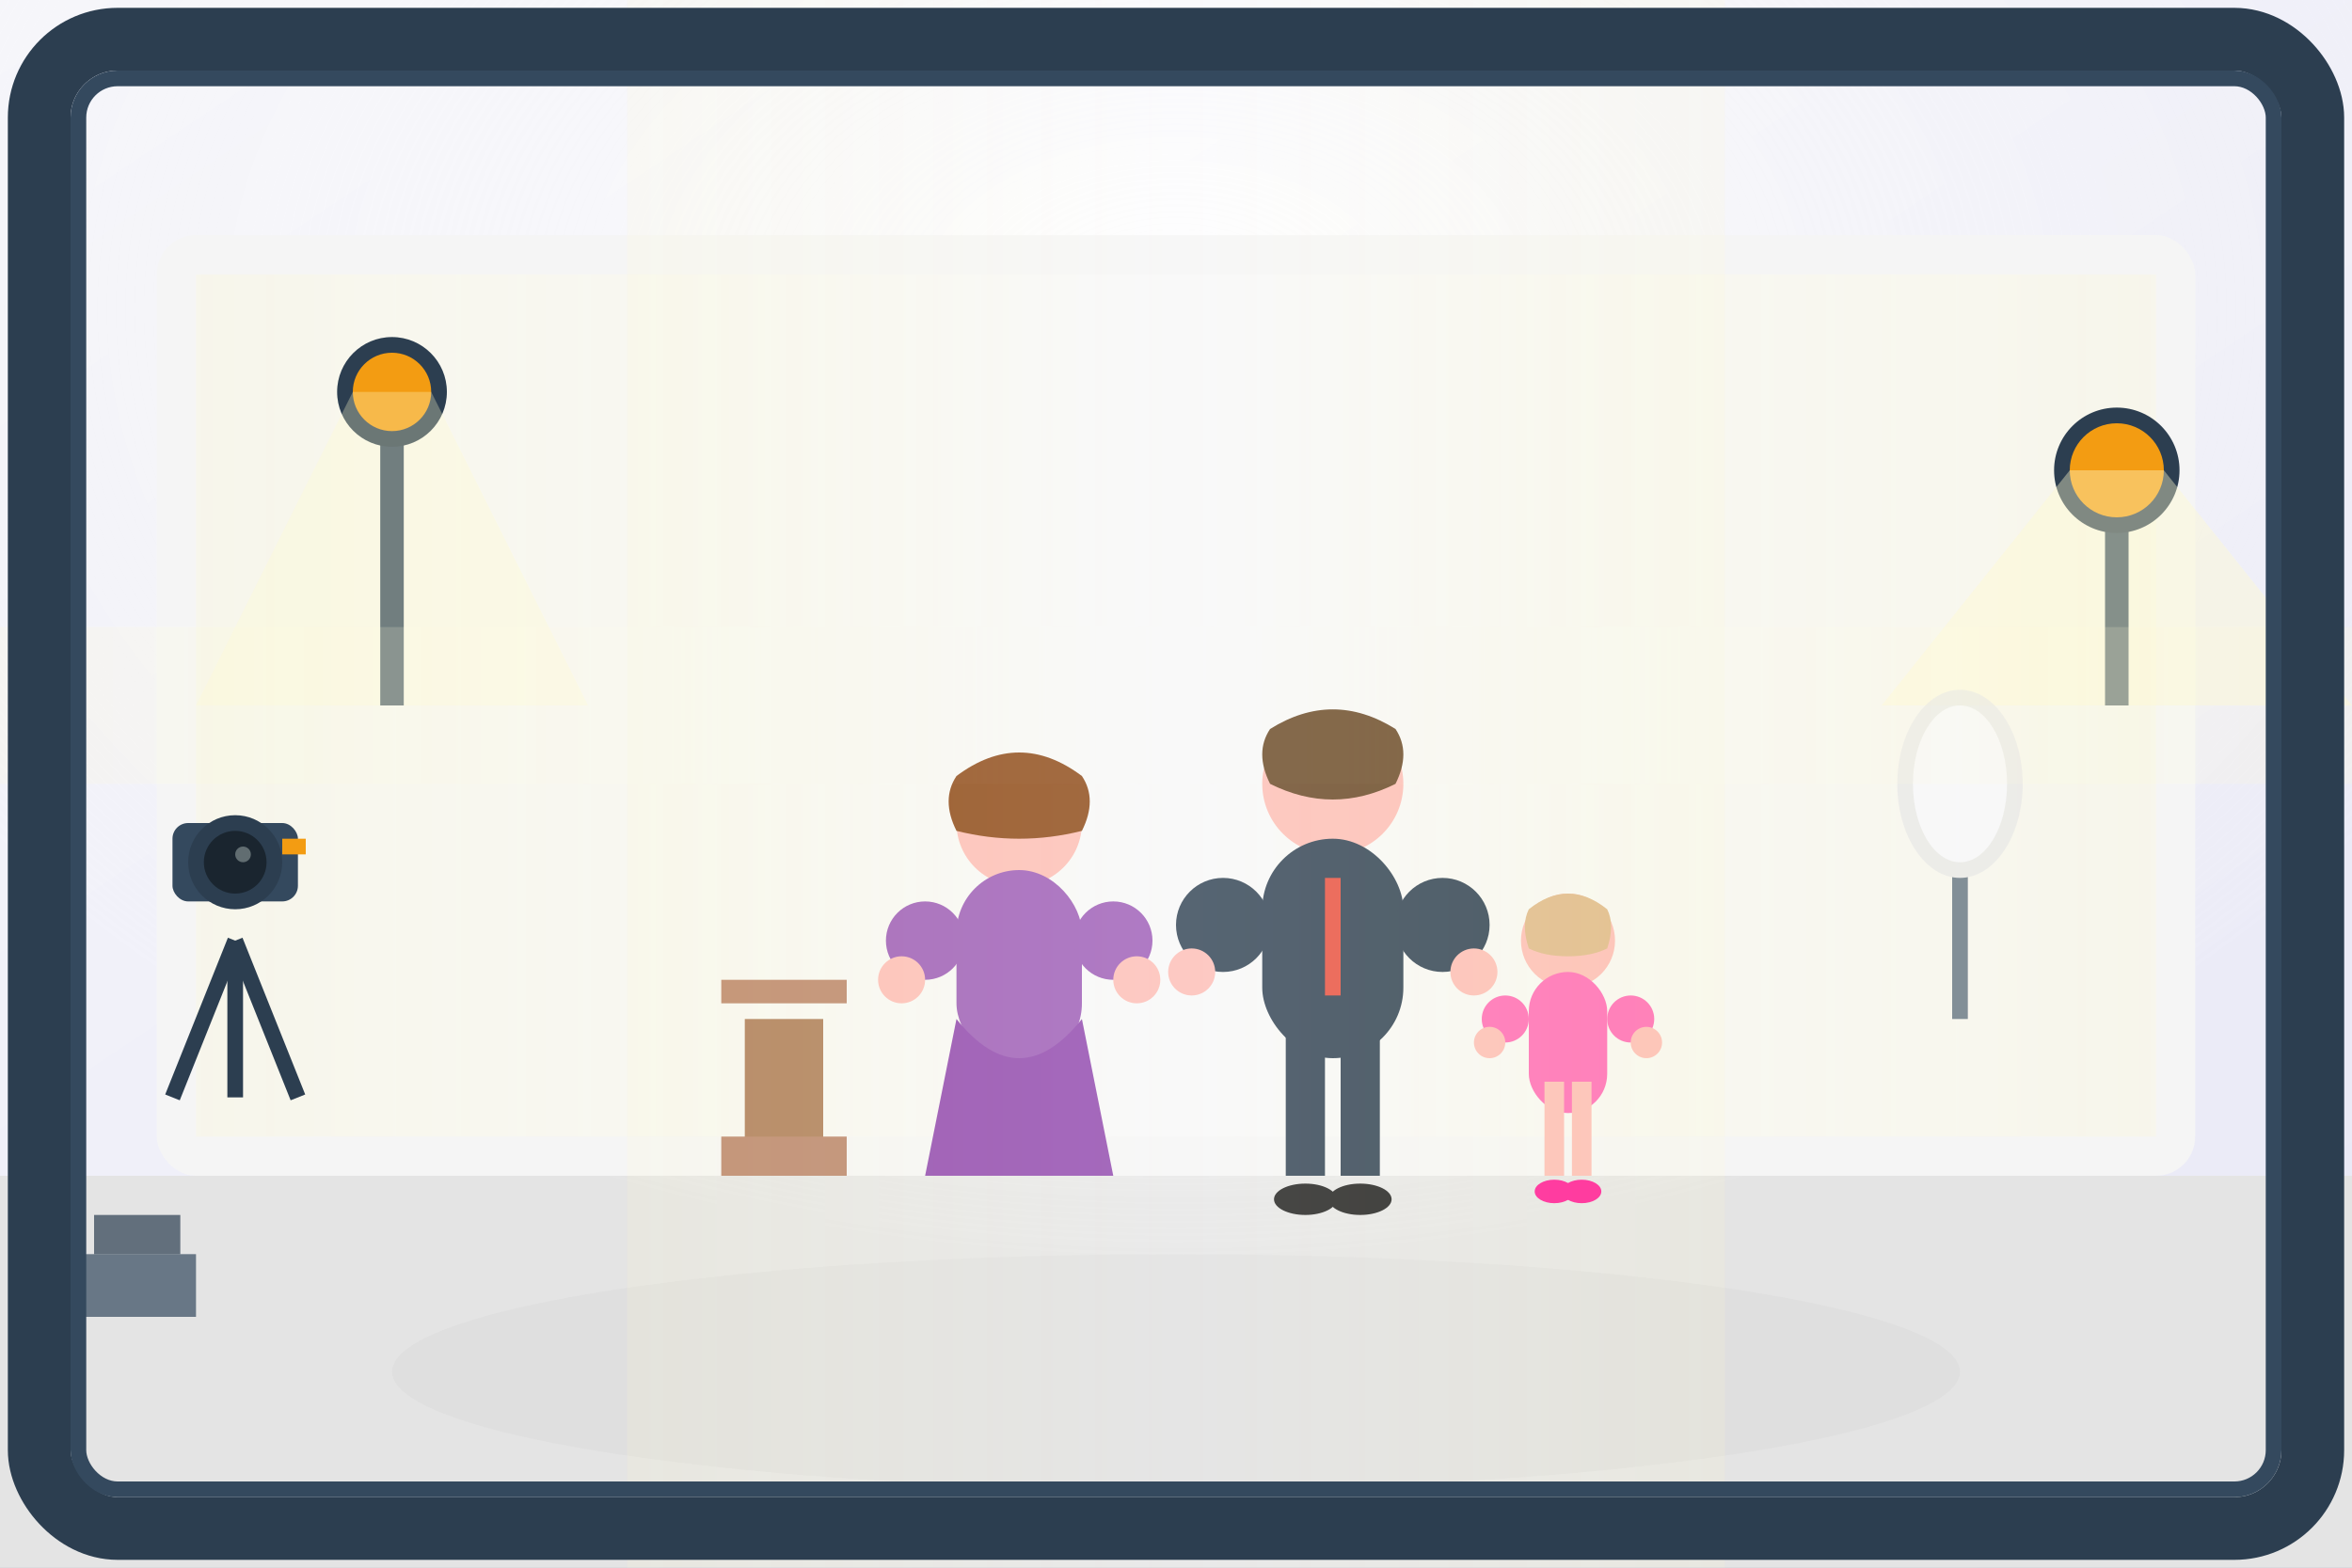 <svg xmlns="http://www.w3.org/2000/svg" width="300" height="200" viewBox="0 0 300 200">
    <rect x="0" y="0" width="300" height="200" fill="#333333" stroke="none"/>
    <defs>
        <linearGradient id="studioBackground" x1="0%" y1="0%" x2="100%" y2="100%">
            <stop offset="0%" style="stop-color:#F8F8FF;stop-opacity:1" />
            <stop offset="100%" style="stop-color:#E6E6FA;stop-opacity:1" />
        </linearGradient>
        <linearGradient id="lightGradient" x1="0%" y1="0%" x2="100%" y2="0%">
            <stop offset="0%" style="stop-color:#FFFACD;stop-opacity:0.8" />
            <stop offset="50%" style="stop-color:#FFFFFF;stop-opacity:1" />
            <stop offset="100%" style="stop-color:#FFFACD;stop-opacity:0.8" />
        </linearGradient>
        <radialGradient id="spotLight" cx="50%" cy="20%" r="60%">
            <stop offset="0%" style="stop-color:#FFFFFF;stop-opacity:0.9" />
            <stop offset="100%" style="stop-color:#F0F0F0;stop-opacity:0.3" />
        </radialGradient>
    </defs>
    
    <!-- Studio background -->
    <rect width="300" height="200" fill="url(#studioBackground)"/>
    
    <!-- Studio floor -->
    <rect y="150" width="300" height="50" fill="#E0E0E0"/>
    <ellipse cx="150" cy="175" rx="100" ry="15" fill="#D3D3D3" opacity="0.5"/>
    
    <!-- Professional lighting -->
    <rect width="300" height="200" fill="url(#spotLight)"/>
    
    <!-- Studio backdrop -->
    <rect x="20" y="30" width="260" height="120" fill="#F5F5F5" rx="5" ry="5"/>
    <rect x="25" y="35" width="250" height="110" fill="url(#lightGradient)" opacity="0.3"/>
    
    <!-- Professional camera on tripod -->
    <g transform="translate(30, 120)">
        <!-- Tripod legs -->
        <line x1="0" y1="0" x2="-8" y2="20" stroke="#2c3e50" stroke-width="2"/>
        <line x1="0" y1="0" x2="8" y2="20" stroke="#2c3e50" stroke-width="2"/>
        <line x1="0" y1="0" x2="0" y2="20" stroke="#2c3e50" stroke-width="2"/>
        
        <!-- Camera body -->
        <rect x="-8" y="-15" width="16" height="10" rx="2" ry="2" fill="#34495e"/>
        <!-- Lens -->
        <circle cx="0" cy="-10" r="6" fill="#2c3e50"/>
        <circle cx="0" cy="-10" r="4" fill="#1a252f"/>
        <circle cx="1" cy="-11" r="1" fill="#7f8c8d" opacity="0.7"/>
        
        <!-- Flash -->
        <rect x="6" y="-13" width="3" height="2" fill="#f39c12"/>
    </g>
    
    <!-- Studio lights -->
    <!-- Light 1 -->
    <g transform="translate(270, 60)">
        <line x1="0" y1="0" x2="0" y2="30" stroke="#34495e" stroke-width="3"/>
        <circle cx="0" cy="0" r="8" fill="#2c3e50"/>
        <circle cx="0" cy="0" r="6" fill="#f39c12"/>
        <!-- Light beam -->
        <path d="M-6,0 L-30,30 L30,30 L6,0 Z" fill="#FFFACD" opacity="0.4"/>
    </g>
    
    <!-- Light 2 -->
    <g transform="translate(50, 50)">
        <line x1="0" y1="0" x2="0" y2="40" stroke="#34495e" stroke-width="3"/>
        <circle cx="0" cy="0" r="7" fill="#2c3e50"/>
        <circle cx="0" cy="0" r="5" fill="#f39c12"/>
        <!-- Light beam -->
        <path d="M-5,0 L-25,40 L25,40 L5,0 Z" fill="#FFFACD" opacity="0.3"/>
    </g>
    
    <!-- Family posing -->
    <!-- Mother -->
    <g transform="translate(130, 105)">
        <circle cx="0" cy="0" r="8" fill="#FDBCB4"/>
        <!-- Hair -->
        <path d="M-8,-6 Q0,-12 8,-6 Q10,-3 8,1 Q4,2 0,2 Q-4,2 -8,1 Q-10,-3 -8,-6Z" fill="#8B4513"/>
        <!-- Elegant dress -->
        <rect x="-8" y="6" width="16" height="25" rx="8" ry="8" fill="#9b59b6"/>
        <path d="M-8,25 Q0,35 8,25 L12,45 L-12,45 Z" fill="#8e44ad"/>
        <!-- Arms -->
        <circle cx="-12" cy="15" r="5" fill="#9b59b6"/>
        <circle cx="12" cy="15" r="5" fill="#9b59b6"/>
        <!-- Hands -->
        <circle cx="-15" cy="20" r="3" fill="#FDBCB4"/>
        <circle cx="15" cy="20" r="3" fill="#FDBCB4"/>
    </g>
    
    <!-- Father -->
    <g transform="translate(170, 100)">
        <circle cx="0" cy="0" r="9" fill="#FDBCB4"/>
        <!-- Hair -->
        <path d="M-8,-7 Q0,-12 8,-7 Q10,-4 8,0 Q4,2 0,2 Q-4,2 -8,0 Q-10,-4 -8,-7Z" fill="#654321"/>
        <!-- Suit -->
        <rect x="-9" y="7" width="18" height="28" rx="9" ry="9" fill="#2c3e50"/>
        <!-- Tie -->
        <rect x="-1" y="12" width="2" height="15" fill="#e74c3c"/>
        <!-- Arms -->
        <circle cx="-14" cy="18" r="6" fill="#2c3e50"/>
        <circle cx="14" cy="18" r="6" fill="#2c3e50"/>
        <!-- Hands -->
        <circle cx="-18" cy="24" r="3" fill="#FDBCB4"/>
        <circle cx="18" cy="24" r="3" fill="#FDBCB4"/>
        <!-- Legs -->
        <rect x="-6" y="30" width="5" height="20" fill="#2c3e50"/>
        <rect x="1" y="30" width="5" height="20" fill="#2c3e50"/>
        <!-- Shoes -->
        <ellipse cx="-3.5" cy="53" rx="4" ry="2" fill="#1a1a1a"/>
        <ellipse cx="3.5" cy="53" rx="4" ry="2" fill="#1a1a1a"/>
    </g>
    
    <!-- Child -->
    <g transform="translate(200, 120)">
        <circle cx="0" cy="0" r="6" fill="#FDBCB4"/>
        <!-- Hair -->
        <path d="M-5,-4 Q0,-8 5,-4 Q6,-2 5,1 Q3,2 0,2 Q-3,2 -5,1 Q-6,-2 -5,-4Z" fill="#DEB887"/>
        <!-- Dress/outfit -->
        <rect x="-5" y="4" width="10" height="18" rx="5" ry="5" fill="#ff69b4"/>
        <!-- Arms -->
        <circle cx="-8" cy="10" r="3" fill="#ff69b4"/>
        <circle cx="8" cy="10" r="3" fill="#ff69b4"/>
        <!-- Hands -->
        <circle cx="-10" cy="13" r="2" fill="#FDBCB4"/>
        <circle cx="10" cy="13" r="2" fill="#FDBCB4"/>
        <!-- Legs -->
        <rect x="-3" y="18" width="2.5" height="12" fill="#FDBCB4"/>
        <rect x="0.5" y="18" width="2.5" height="12" fill="#FDBCB4"/>
        <!-- Shoes -->
        <ellipse cx="-1.75" cy="32" rx="2.5" ry="1.5" fill="#ff1493"/>
        <ellipse cx="1.75" cy="32" rx="2.5" ry="1.5" fill="#ff1493"/>
    </g>
    
    <!-- Studio props -->
    <!-- Chair -->
    <g transform="translate(100, 130)" opacity="0.7">
        <rect x="-5" y="0" width="10" height="20" fill="#8B4513"/>
        <rect x="-8" y="-5" width="16" height="3" fill="#A0522D"/>
        <rect x="-8" y="15" width="16" height="5" fill="#A0522D"/>
    </g>
    
    <!-- Reflector -->
    <g transform="translate(250, 100)" opacity="0.6">
        <line x1="0" y1="0" x2="0" y2="30" stroke="#34495e" stroke-width="2"/>
        <ellipse cx="0" cy="0" rx="8" ry="12" fill="#E5E5E5"/>
        <ellipse cx="0" cy="0" rx="6" ry="10" fill="#F8F8FF"/>
    </g>
    
    <!-- Professional equipment -->
    <rect x="10" y="160" width="15" height="8" fill="#34495e" opacity="0.7"/>
    <rect x="12" y="155" width="11" height="5" fill="#2c3e50" opacity="0.7"/>
    
    <!-- Studio lighting effects -->
    <g opacity="0.2">
        <rect x="0" y="80" width="300" height="20" fill="url(#lightGradient)"/>
        <rect x="80" y="0" width="140" height="200" fill="url(#lightGradient)"/>
    </g>
    
    <!-- Photo frame border -->
    <rect x="5" y="5" width="290" height="190" fill="none" stroke="#2c3e50" stroke-width="8" rx="10" ry="10"/>
    <rect x="10" y="10" width="280" height="180" fill="none" stroke="#34495e" stroke-width="2" rx="5" ry="5"/>
</svg>
